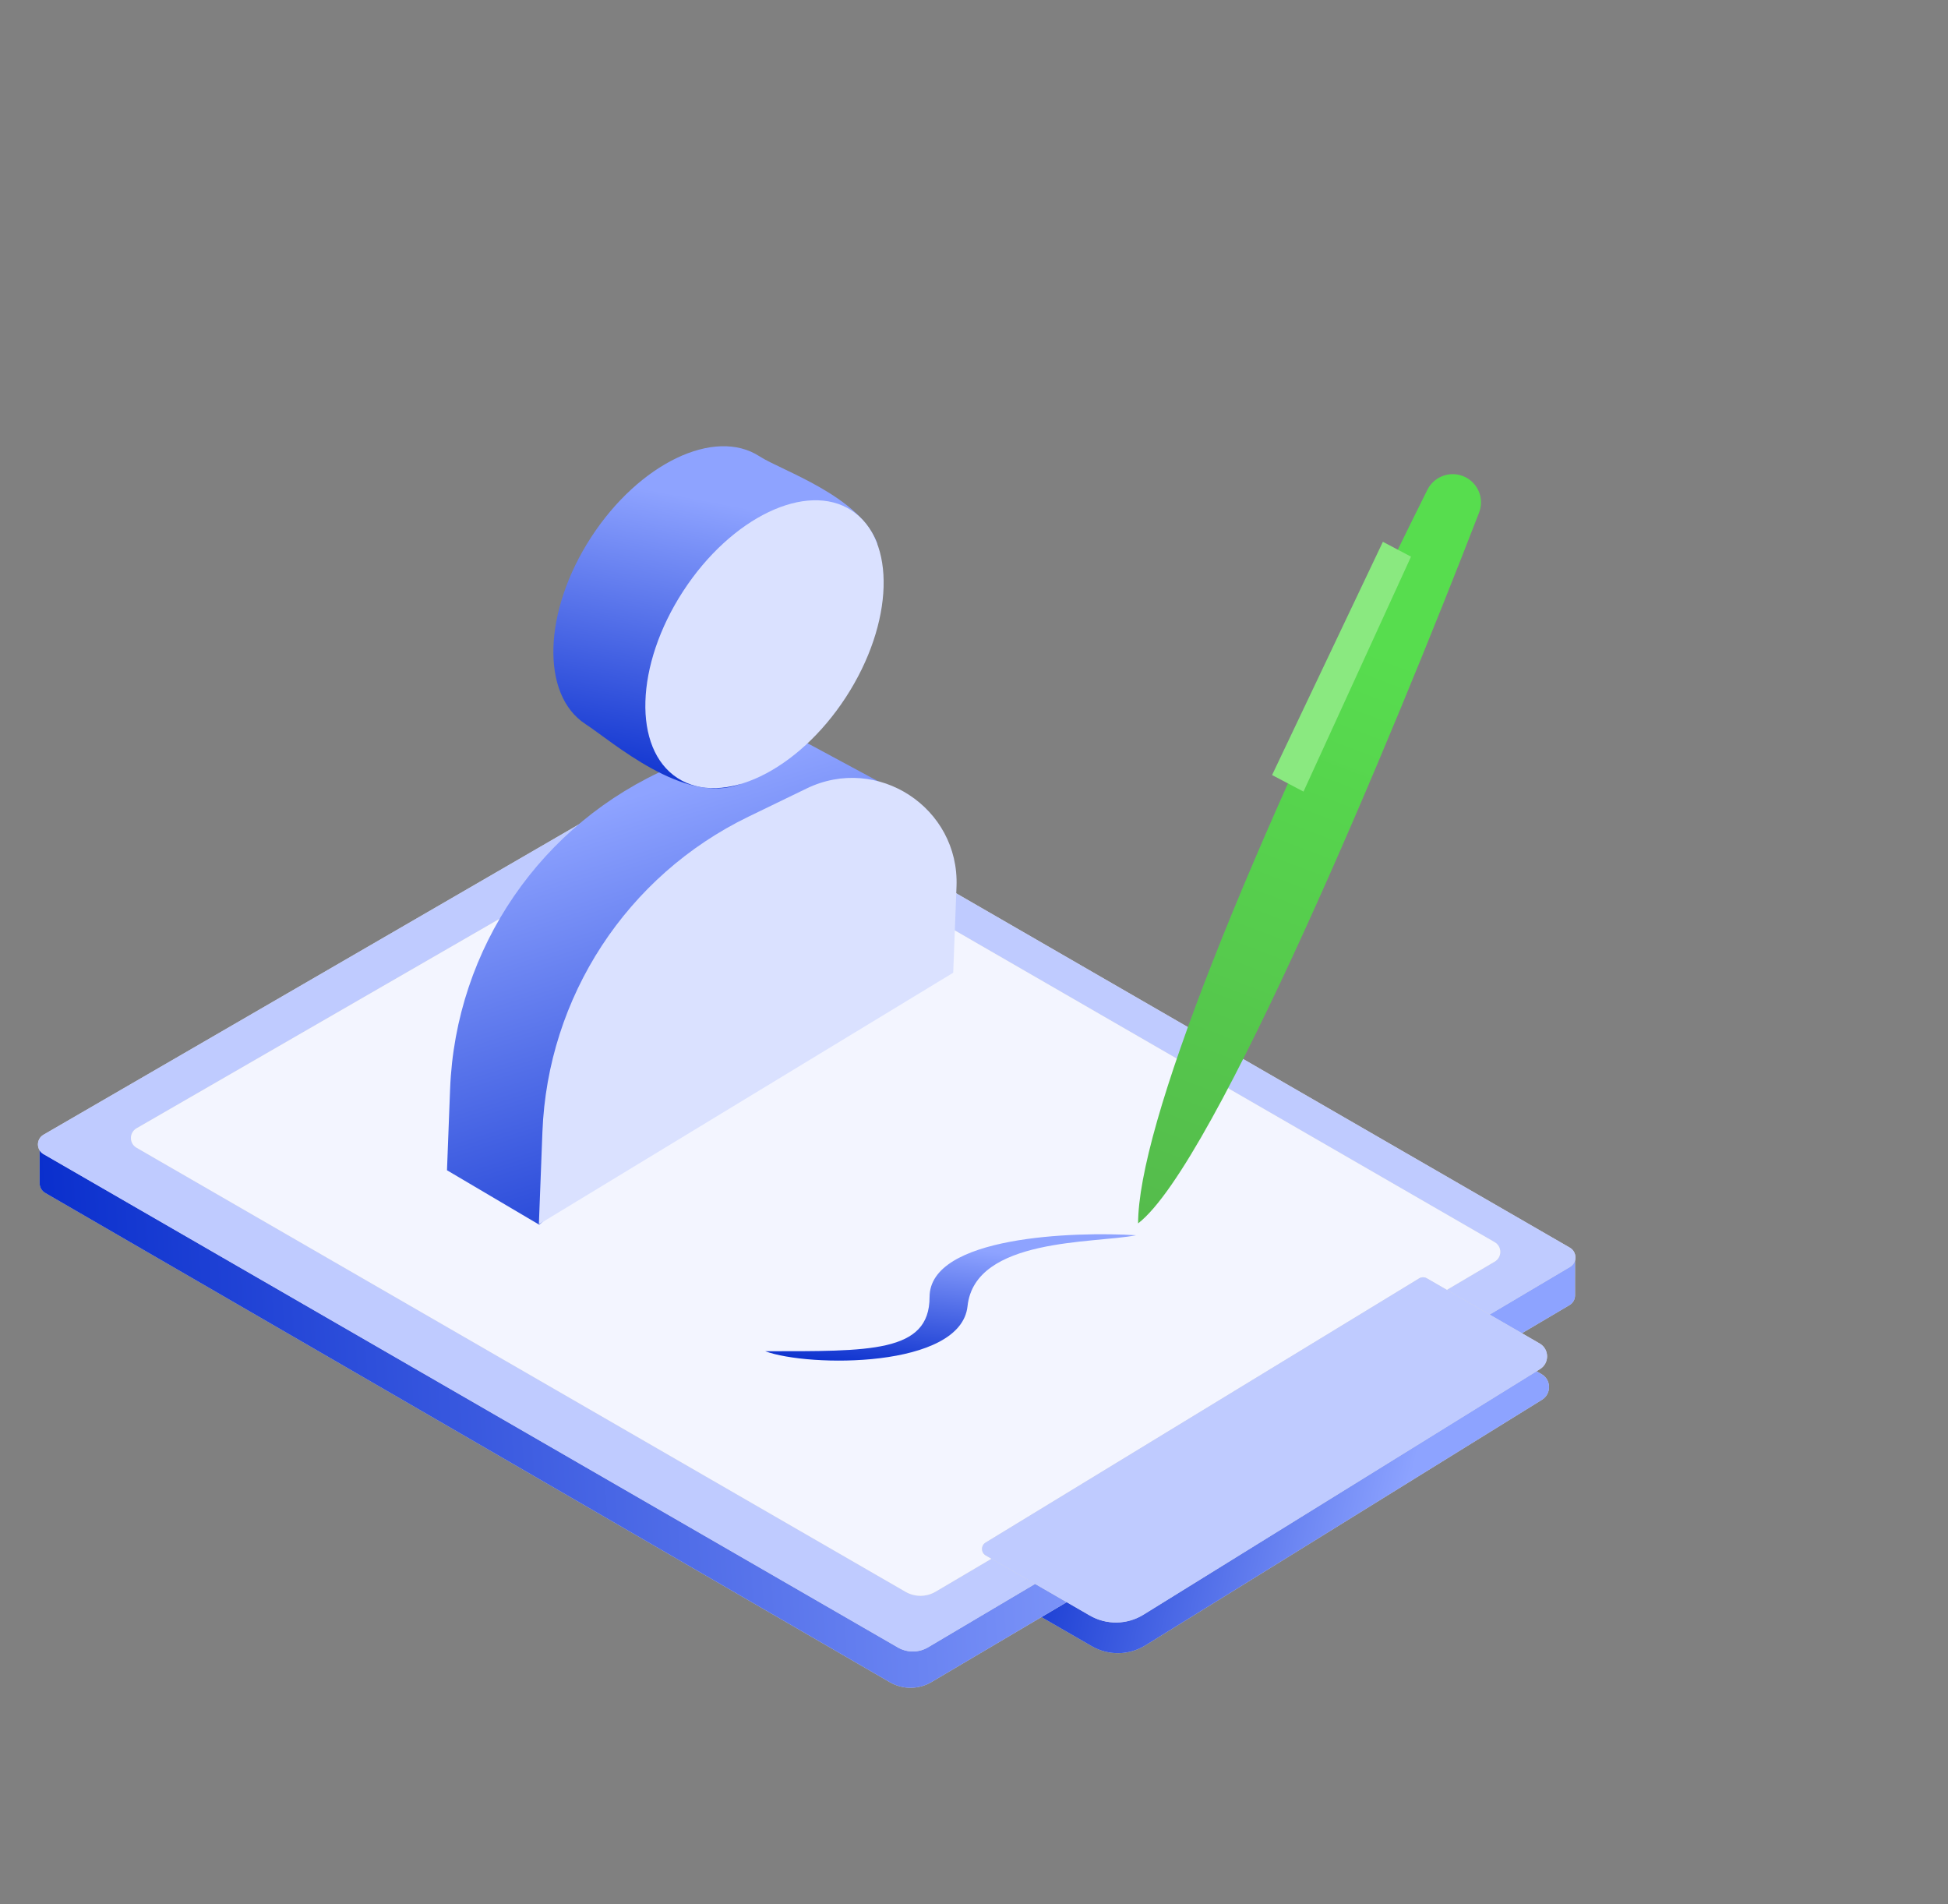 <svg width="176" height="172" viewBox="0 0 176 172" fill="none" xmlns="http://www.w3.org/2000/svg">
<rect x="0" y="0" width="176" height="172" fill="#808080" stroke="none"/>
<g id="Group 1410084026">
<g id="Group 1410084024">
<g id="Group 1171278784">
<g id="Rectangle 351245">
<path d="M98.638 148.698C100.145 149.569 102.008 149.54 103.487 148.624L139.315 126.442C140.183 125.905 140.164 124.635 139.28 124.125L129.085 118.239C128.871 118.116 128.607 118.119 128.396 118.247L89.227 142.112C88.789 142.378 88.796 143.016 89.24 143.273L98.638 148.698Z" fill="#D9D9D9"/>
<path d="M98.638 148.698C100.145 149.569 102.008 149.54 103.487 148.624L139.315 126.442C140.183 125.905 140.164 124.635 139.28 124.125L129.085 118.239C128.871 118.116 128.607 118.119 128.396 118.247L89.227 142.112C88.789 142.378 88.796 143.016 89.24 143.273L98.638 148.698Z" fill="url(#paint0_linear_4751_32972)"/>
</g>
<g id="Rectangle 351241">
<path d="M80.404 151.958C81.565 152.63 82.998 152.624 84.153 151.942L141.806 117.889C142.115 117.707 142.304 117.375 142.304 117.017L142.303 113.685C142.303 113.311 142.097 112.968 141.767 112.792L64.204 71.419C63.906 71.261 63.549 71.261 63.251 71.419L4.118 102.898C3.788 103.074 3.581 103.418 3.581 103.792L3.581 106.881C3.581 107.243 3.774 107.576 4.086 107.757L80.404 151.958Z" fill="#D9D9D9"/>
<path d="M80.404 151.958C81.565 152.63 82.998 152.624 84.153 151.942L141.806 117.889C142.115 117.707 142.304 117.375 142.304 117.017L142.303 113.685C142.303 113.311 142.097 112.968 141.767 112.792L64.204 71.419C63.906 71.261 63.549 71.261 63.251 71.419L4.118 102.898C3.788 103.074 3.581 103.418 3.581 103.792L3.581 106.881C3.581 107.243 3.774 107.576 4.086 107.757L80.404 151.958Z" fill="url(#paint1_linear_4751_32972)"/>
</g>
<g id="Rectangle 351240">
<path d="M81.124 148.816C81.969 149.304 83.011 149.298 83.85 148.801L141.842 114.447C142.508 114.052 142.503 113.086 141.832 112.699L64.442 68.018C64.129 67.837 63.742 67.837 63.429 68.019L3.932 102.497C3.258 102.888 3.259 103.861 3.933 104.25L81.124 148.816Z" fill="#D9D9D9"/>
<path d="M81.124 148.816C81.969 149.304 83.011 149.298 83.85 148.801L141.842 114.447C142.508 114.052 142.503 113.086 141.832 112.699L64.442 68.018C64.129 67.837 63.742 67.837 63.429 68.019L3.932 102.497C3.258 102.888 3.259 103.861 3.933 104.25L81.124 148.816Z" fill="#BFCBFF"/>
</g>
<g id="Rectangle 351244">
<path d="M81.812 143.785C82.656 144.272 83.696 144.267 84.535 143.772L135.052 113.955C135.719 113.561 135.714 112.594 135.043 112.206L65.304 71.942C64.991 71.762 64.605 71.762 64.292 71.942L12.337 101.919C11.662 102.309 11.662 103.283 12.337 103.673L81.812 143.785Z" fill="#D9D9D9"/>
<path d="M81.812 143.785C82.656 144.272 83.696 144.267 84.535 143.772L135.052 113.955C135.719 113.561 135.714 112.594 135.043 112.206L65.304 71.942C64.991 71.762 64.605 71.762 64.292 71.942L12.337 101.919C11.662 102.309 11.662 103.283 12.337 103.673L81.812 143.785Z" fill="#F3F5FF"/>
</g>
<g id="Group 1597880808">
<path id="Vector 2439" d="M83.985 117.166C83.985 111.642 97.123 111.231 102.651 111.58C98.919 112.334 88.082 111.765 87.416 117.985C86.81 123.635 73.034 123.509 69.135 122.054C78.536 122.054 83.985 122.211 83.985 117.166Z" fill="url(#paint2_linear_4751_32972)"/>
<g id="Group 1597880807">
<path id="Vector 2437" d="M102.827 110.507C109.746 105.202 125.886 66.34 133.637 46.294C134.106 45.079 133.58 43.713 132.423 43.114C131.157 42.459 129.595 42.972 128.959 44.248C112.12 78.045 102.827 101.887 102.827 110.507Z" fill="url(#paint3_linear_4751_32972)"/>
<path id="Vector 2438" d="M124.943 48.94L114.931 70.01L117.77 71.504L127.484 50.284L124.943 48.94Z" fill="#8AE980"/>
</g>
</g>
<g id="Rectangle 351242">
<path d="M98.462 145.927C99.969 146.797 101.832 146.768 103.311 145.852L139.139 123.67C140.007 123.133 139.988 121.864 139.104 121.354L128.909 115.467C128.695 115.344 128.431 115.347 128.22 115.476L89.05 139.34C88.613 139.607 88.62 140.245 89.064 140.501L98.462 145.927Z" fill="#D9D9D9"/>
<path d="M98.462 145.927C99.969 146.797 101.832 146.768 103.311 145.852L139.139 123.67C140.007 123.133 139.988 121.864 139.104 121.354L128.909 115.467C128.695 115.344 128.431 115.347 128.22 115.476L89.05 139.34C88.613 139.607 88.62 140.245 89.064 140.501L98.462 145.927Z" fill="#BFCBFF"/>
</g>
</g>
</g>
<g id="Group 1597880609">
<g id="Group 1597880607">
<g id="Group 1171278386">
<g id="Group 1171278385">
<path id="Vector 1952" d="M60.616 69.29L66.025 66.959C68.344 65.96 70.993 66.076 73.215 67.273L82.385 72.215C83.148 72.599 82.779 73.755 81.936 73.627L79.47 73.252C78.793 73.15 78.177 73.659 78.151 74.342L77.679 86.634L48.712 110.624L40.385 105.709L40.666 98.377C41.155 85.647 48.916 74.331 60.616 69.29Z" fill="url(#paint4_linear_4751_32972)"/>
</g>
<g id="Group 1171278384">
<path id="Vector 1952_2" d="M86.42 80.076L86.121 87.867L48.686 110.592L49.007 102.247C49.476 90.046 56.633 79.096 67.621 73.771L72.877 71.224C79.286 68.117 86.694 72.96 86.42 80.076Z" fill="#DAE1FF"/>
<g id="Group 1171278388">
<path id="Ellipse 3744" d="M53.406 48.532C49.064 55.211 48.839 62.767 52.903 65.409C55.298 66.966 61.843 72.762 66.867 70.826C67.809 70.233 63.758 63.115 64.655 62.274C65.905 61.1 67.085 59.697 68.124 58.099C69.39 56.152 70.306 54.131 70.867 52.178C71.289 50.713 79.251 50.43 79.272 49.104C77.671 44.792 70.617 42.516 68.626 41.222C64.562 38.58 57.747 41.853 53.406 48.532Z" fill="url(#paint5_linear_4751_32972)"/>
<ellipse id="Ellipse 3744_2" cx="8.777" cy="14.424" rx="8.777" ry="14.424" transform="matrix(-0.838 -0.545 -0.545 0.838 84.288 50.888)" fill="#DAE1FF"/>
</g>
</g>
</g>
</g>
</g>
</g>
<defs>
<linearGradient id="paint0_linear_4751_32972" x1="128.37" y1="129.912" x2="91.457" y2="121.339" gradientUnits="userSpaceOnUse">
<stop stop-color="#8DA3FF"/>
<stop offset="1" stop-color="#0228CA"/>
</linearGradient>
<linearGradient id="paint1_linear_4751_32972" x1="109.154" y1="112.939" x2="-2.016" y2="119.902" gradientUnits="userSpaceOnUse">
<stop stop-color="#8DA3FF"/>
<stop offset="1" stop-color="#0228CA"/>
</linearGradient>
<linearGradient id="paint2_linear_4751_32972" x1="95.337" y1="113.739" x2="93.858" y2="126.372" gradientUnits="userSpaceOnUse">
<stop stop-color="#8EA3FF"/>
<stop offset="1" stop-color="#0228CA"/>
</linearGradient>
<linearGradient id="paint3_linear_4751_32972" x1="126.905" y1="59.576" x2="103.255" y2="122.07" gradientUnits="userSpaceOnUse">
<stop stop-color="#57DD4E"/>
<stop offset="1" stop-color="#54B54B"/>
</linearGradient>
<linearGradient id="paint4_linear_4751_32972" x1="51.433" y1="73.753" x2="65.823" y2="120.286" gradientUnits="userSpaceOnUse">
<stop stop-color="#8EA3FF"/>
<stop offset="1" stop-color="#0228CA"/>
</linearGradient>
<linearGradient id="paint5_linear_4751_32972" x1="61.917" y1="44.831" x2="56.482" y2="73.229" gradientUnits="userSpaceOnUse">
<stop stop-color="#8EA3FF"/>
<stop offset="1" stop-color="#0228CA"/>
</linearGradient>
</defs>
</svg>
